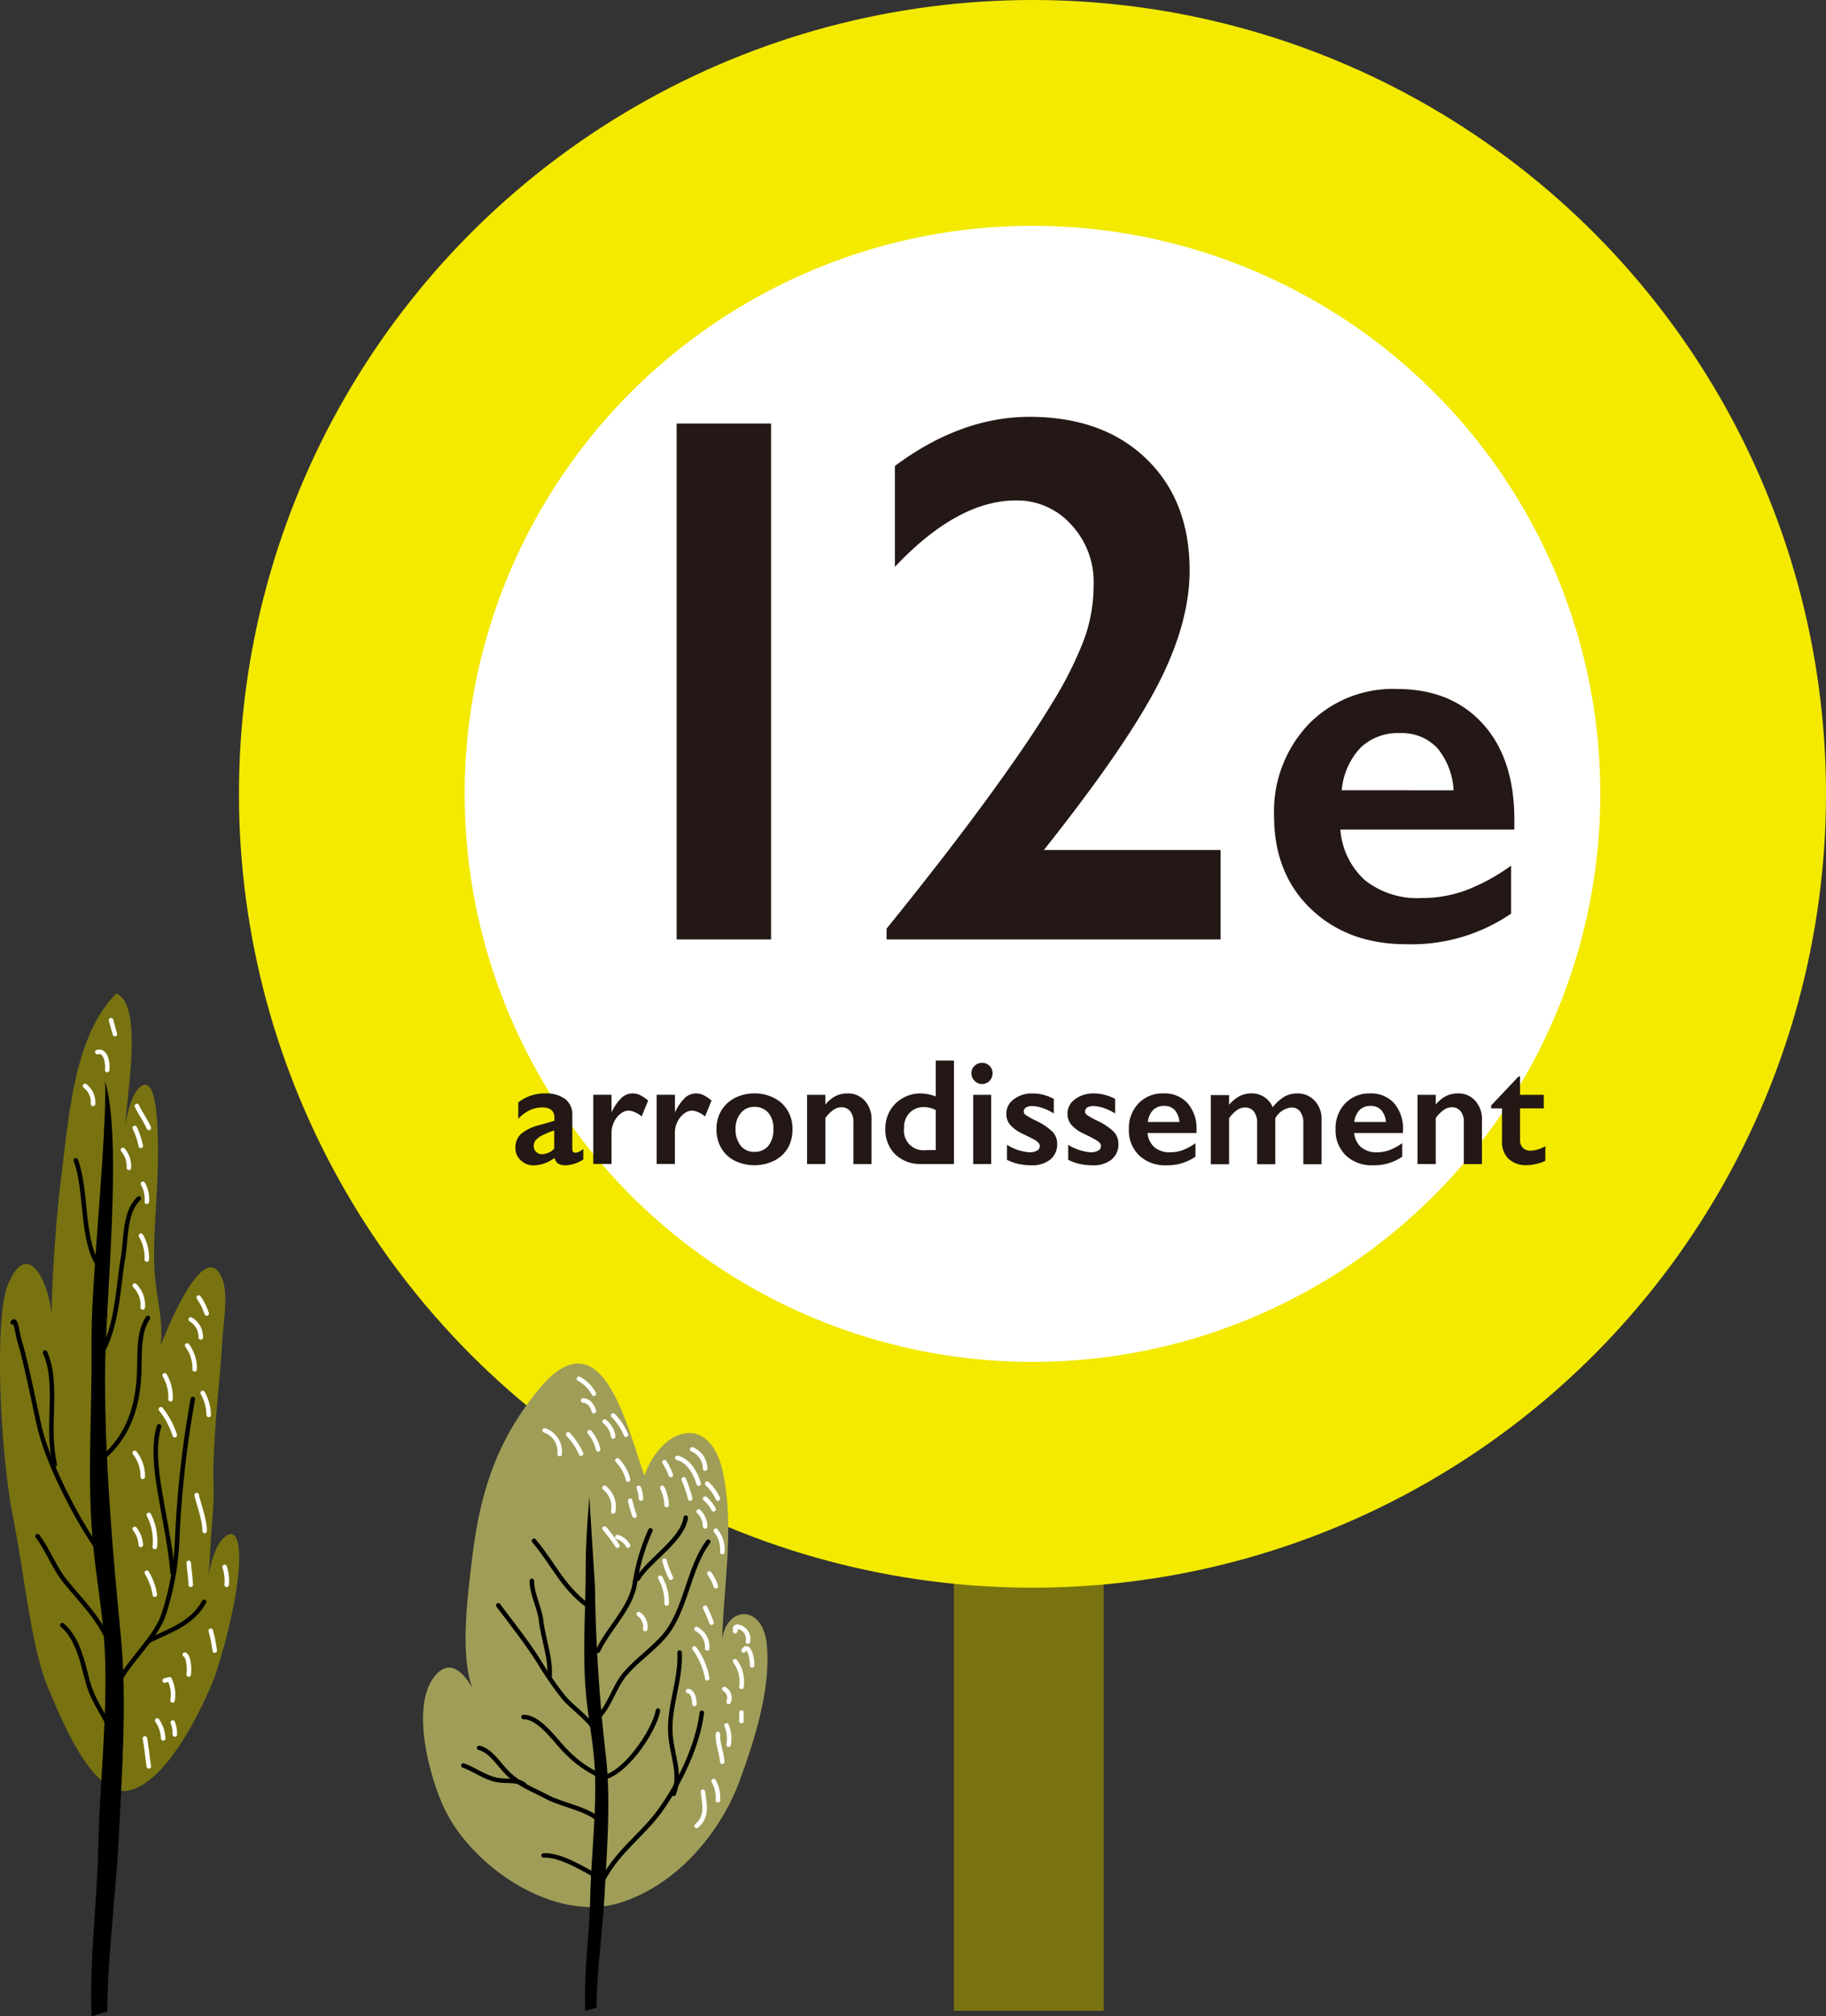 <svg xmlns="http://www.w3.org/2000/svg" viewBox="0 0 243.92 269.23"><rect x="0" y="0" width="243.92" height="269.23" fill="#333333" stroke="none"/><defs><style>.cls-1{fill:#787310;}.cls-2,.cls-3{fill:none;stroke-linecap:round;stroke-linejoin:round;stroke-width:0.6px;}.cls-2{stroke:#000;}.cls-3{stroke:#fff;}.cls-4{fill:#f3ea00;}.cls-5{fill:#fff;}.cls-6{fill:#231815;}.cls-7{fill:#a09d58;}</style></defs><g id="レイヤー_2" data-name="レイヤー 2"><g id="ベース"><rect class="cls-1" x="127.42" y="156.5" width="20" height="112"/><path class="cls-1" d="M16.74,239.15c-4.81,0-8.63-9.92-10.08-13.2-2.5-5.63-3.23-14.76-4.92-23.39C-.12,193.06-.67,175.87,1,171.7c2.64-6.67,5.55-.41,5.88,3.79a193.58,193.58,0,0,1,1.5-20c.89-7,1.68-17.41,7.17-22.83,3.63,1.54,1.34,13.77,1.2,17.59.25-1.62.85-4.45,2.22-5.29,2.22-1.23,2.2,7.12,2.1,11.38-.11,4-.7,9.8-.4,13.79.23,3.07,1.21,6.48.78,9.56.93-2.42,5.92-14.61,8.21-9,.93,2.23.09,6.39,0,8.78-.25,4.3-.79,8.59-1,12.92-.41,7.28.2,4.47-.39,11.75-.3,3.71-.3,8-1.23,11.59.41-2.4.83-8.29,2.68-10.21,3.08-3.23,3.13,5.4-.91,18C27.8,226.37,22.48,238.55,16.74,239.15Z"/><path d="M12.23,269.23c-.3-7.6.75-15.06.9-22.63.18-8.64,1.25-17.26.88-25.89-.23-5.36-1.31-10.63-1.71-16-.62-8.05,0-16.65-.07-24.77-.05-4.76.35-9.51.67-14.26.27-3.92,1.38-17.38,1.13-21.33,2.42,8.12,0,29.46,0,39.41,0,11.73,1,23.24,2.11,34.67.85,8.69.14,18.51-.3,27.3-.37,7.39-1.5,15.82-1.5,22.86Z"/><path class="cls-2" d="M15.24,226.22c.7-3.34,5.19-6.8,6.56-10.46a36.73,36.73,0,0,0,1.86-10,139.76,139.76,0,0,1,2.1-18.95"/><path class="cls-2" d="M23.06,210c-.6-7.22-3.3-14.74-1.81-19.54"/><path class="cls-2" d="M20.05,219c2.86-1.37,5.65-2.27,7.22-5.12"/><path class="cls-2" d="M13.44,194.93c2.57-2.16,4.71-5.21,5.11-10.78.2-2.61-.24-6.08,1.21-8.17"/><path class="cls-2" d="M13.34,181.09c2.41-4,2.42-9.35,3.11-13.24.43-2.53.15-6,2.1-7.82"/><path class="cls-2" d="M13.53,169.47c-2.8-3.42-1.8-10.23-3.4-14.54"/><path class="cls-2" d="M14.34,208.58c-3.36-4.23-7.91-12.87-9.09-18.15-.59-2.61-1.13-5.3-1.73-7.89-.28-1.2-.57-2.35-.92-3.53-.29-1-.5-3.13-.9-2.42"/><path class="cls-2" d="M7.32,195.54c-1.2-5.21.6-10.64-1.3-14.94"/><path class="cls-2" d="M15.33,221.4c-1.39-4.8-4-7-6.64-10.28-1.48-1.84-2.25-4.12-3.68-6"/><path class="cls-2" d="M15.24,232.24c-.74-2.5-2.07-3.87-3.1-6.42-.91-2.21-1.21-6.62-3.82-8.82"/><path class="cls-3" d="M14.83,136.22c.17.61.35,1.27.52,1.87"/><path class="cls-3" d="M13,140.49c1-.33,1.44,1.14,1.32,2.4"/><path class="cls-3" d="M16.42,153.54a3.44,3.44,0,0,1,.8,2.4"/><path class="cls-3" d="M18,150.61a10.28,10.28,0,0,1,.81,2.4"/><path class="cls-3" d="M18.29,147.68c.45,1,1.17,1.92,1.59,2.93"/><path class="cls-3" d="M11.36,145a2.77,2.77,0,0,1,1.07,2.4"/><path class="cls-3" d="M18,171.66a3.69,3.69,0,0,1,1.07,2.92"/><path class="cls-3" d="M19.09,158.07a4,4,0,0,1,.52,2.4"/><path class="cls-3" d="M18.83,165a5.88,5.88,0,0,1,.78,3.19"/><path class="cls-3" d="M25.48,176.18a2.72,2.72,0,0,1,1.34,2.4"/><path class="cls-3" d="M26.54,173.25a8.09,8.09,0,0,1,1.07,2.14"/><path class="cls-3" d="M25,179.66A5.05,5.05,0,0,1,26,182.84"/><path class="cls-3" d="M22,183.64a5.77,5.77,0,0,1,.78,3.2"/><path class="cls-3" d="M27.08,186a6.36,6.36,0,0,1,.8,2.93"/><path class="cls-3" d="M26.28,199.63c.09.7,1.1,3.35,1.06,4.8"/><path class="cls-3" d="M19.88,202.28a7.64,7.64,0,0,1,.8,4.28"/><path class="cls-3" d="M18,194a5.06,5.06,0,0,1,1.07,3.2"/><path class="cls-3" d="M18,204.15a3.9,3.9,0,0,1,.81,2.14"/><path class="cls-3" d="M25.21,208.68c.08,1,.23,1.94.27,2.94"/><path class="cls-3" d="M30,209.22a5.9,5.9,0,0,1,.28,2.4"/><path class="cls-3" d="M24.69,220.94c.45.16.65,1.56.52,2.66"/><path class="cls-3" d="M22,224.41c.2-.07.43-.12.65-.18a4.69,4.69,0,0,1,.4,2.83"/><path class="cls-3" d="M21,229.73a4.58,4.58,0,0,1,.8,2.4"/><path class="cls-3" d="M23.08,230a4,4,0,0,1,.27,1.6"/><path class="cls-3" d="M28.15,217.74a17.39,17.39,0,0,1,.53,2.66"/><path class="cls-3" d="M19.36,232.13c.22,1.2.33,2.47.52,3.73"/><path class="cls-3" d="M19.61,210a8,8,0,0,1,1.07,2.93"/><path class="cls-3" d="M21.49,188.17a10.87,10.87,0,0,1,1.86,3.47"/><circle class="cls-4" cx="137.92" cy="106" r="106"/><circle class="cls-5" cx="137.92" cy="106" r="75.85"/><path class="cls-6" d="M103,56.55v68.89H90.39V56.55Z"/><path class="cls-6" d="M137.51,55.66q9.81,0,15.61,5.6t5.79,14.92q0,7.09-4.31,15.38T139.44,113.5h23.61v11.94H118.43V124q7.78-9.61,13.39-17.28T140.47,94a50.41,50.41,0,0,0,4.34-8.6,21.38,21.38,0,0,0,1.28-7.35,11.18,11.18,0,0,0-3-8,9.71,9.71,0,0,0-7.37-3.23q-7.8,0-16.18,8.87V62.22Q128.35,55.67,137.51,55.66Z"/><path class="cls-6" d="M186.61,92q7.24,0,11.46,4.64t4.22,12.83v1.3H179.05a10.12,10.12,0,0,0,3.29,6.77,11.25,11.25,0,0,0,7.58,2.37,16.93,16.93,0,0,0,6-1.07,26.42,26.42,0,0,0,5.93-3.25V122a23.61,23.61,0,0,1-14,4.08q-7.77,0-12.7-4.68T170.19,109a16.94,16.94,0,0,1,4.56-12.24A15.7,15.7,0,0,1,186.61,92Zm7.56,13.53A9.55,9.55,0,0,0,192,99.89a6.47,6.47,0,0,0-5-2,7.19,7.19,0,0,0-5.25,1.94,9.48,9.48,0,0,0-2.52,5.69Z"/><path class="cls-6" d="M72.79,146a4.28,4.28,0,0,1,2.72.76,2.54,2.54,0,0,1,.94,2.11v4.53c0,.35.14.52.43.52a1.32,1.32,0,0,0,.5-.15,2.8,2.8,0,0,0,.54-.35v1.4a4.59,4.59,0,0,1-2.34.78,1.93,1.93,0,0,1-1-.21,1.24,1.24,0,0,1-.5-.78,4.78,4.78,0,0,1-2.8,1,2.41,2.41,0,0,1-1.71-.67,2.14,2.14,0,0,1-.72-1.61,2.53,2.53,0,0,1,.71-1.89,6,6,0,0,1,2.5-1.21l2-.58v-.42c0-.9-.55-1.36-1.65-1.36a3.88,3.88,0,0,0-1.67.39,4.78,4.78,0,0,0-1.51,1.14v-2.19A5.59,5.59,0,0,1,72.79,146Zm-1.49,7a1,1,0,0,0,.33.81,1.08,1.08,0,0,0,.79.31,2.45,2.45,0,0,0,1.61-.73v-2.44a11.51,11.51,0,0,0-1.6.65,3,3,0,0,0-.85.63A1.11,1.11,0,0,0,71.3,153Z"/><path class="cls-6" d="M84.54,146a2.31,2.31,0,0,1,.95.22,5.57,5.57,0,0,1,1.09.73l-.87,2.13a3.15,3.15,0,0,0-1.7-.79,1.81,1.81,0,0,0-1.11.42,3,3,0,0,0-.88,1.11,3.22,3.22,0,0,0-.33,1.39v4.21H79.25v-9.24h2.44v2.36h0a6.41,6.41,0,0,1,1.33-1.94A2.18,2.18,0,0,1,84.54,146Z"/><path class="cls-6" d="M93,146a2.31,2.31,0,0,1,.95.22,5.59,5.59,0,0,1,1.1.73l-.87,2.13a3.21,3.21,0,0,0-1.71-.79,1.84,1.84,0,0,0-1.11.42,3,3,0,0,0-.88,1.11,3.22,3.22,0,0,0-.33,1.39v4.21H87.72v-9.24h2.44v2.36h0a6.41,6.41,0,0,1,1.33-1.94A2.18,2.18,0,0,1,93,146Z"/><path class="cls-6" d="M100.78,146a5.59,5.59,0,0,1,2.62.61,4.37,4.37,0,0,1,1.82,1.69,4.73,4.73,0,0,1,.64,2.46,5,5,0,0,1-.61,2.52,4.37,4.37,0,0,1-1.83,1.7,6,6,0,0,1-5.29,0,4.35,4.35,0,0,1-1.8-1.7,5,5,0,0,1-.62-2.52,4.78,4.78,0,0,1,.65-2.48,4.54,4.54,0,0,1,1.82-1.68A5.62,5.62,0,0,1,100.78,146Zm-2.52,4.76a3.42,3.42,0,0,0,.68,2.22,2.23,2.23,0,0,0,1.82.82,2.34,2.34,0,0,0,1.87-.79,3.4,3.4,0,0,0,.68-2.27,3.14,3.14,0,0,0-.69-2.17,2.38,2.38,0,0,0-1.86-.77,2.23,2.23,0,0,0-1.8.82A3.14,3.14,0,0,0,98.26,150.77Z"/><path class="cls-6" d="M113.17,146a3,3,0,0,1,2.37,1,3.66,3.66,0,0,1,.88,2.57v5.87H114V149.8a2.15,2.15,0,0,0-.43-1.42,1.44,1.44,0,0,0-1.17-.53,1.81,1.81,0,0,0-1.06.34,4.7,4.7,0,0,0-1.09,1.1v6.14h-2.44v-9.24h2.44v1.3a4.4,4.4,0,0,1,1.38-1.14A3.58,3.58,0,0,1,113.17,146Z"/><path class="cls-6" d="M125,146.4v-4.79h2.43v13.82h-4.28a4.89,4.89,0,0,1-3.54-1.27,4.6,4.6,0,0,1-1.34-3.49,4.66,4.66,0,0,1,.62-2.37,4.52,4.52,0,0,1,1.71-1.68A4.75,4.75,0,0,1,123,146,6.17,6.17,0,0,1,125,146.4Zm-1.27,7.17H125v-5.35a3.34,3.34,0,0,0-1.56-.39,2.55,2.55,0,0,0-1.94.77,2.74,2.74,0,0,0-.73,2A2.62,2.62,0,0,0,123.75,153.57Z"/><path class="cls-6" d="M131.18,141.92a1.31,1.31,0,0,1,1,.4,1.34,1.34,0,0,1,.41,1,1.41,1.41,0,0,1-.4,1,1.32,1.32,0,0,1-1,.42,1.29,1.29,0,0,1-1-.42,1.34,1.34,0,0,1-.42-1,1.28,1.28,0,0,1,.42-1A1.34,1.34,0,0,1,131.18,141.92Zm1.22,4.27v9.24H130v-9.24Z"/><path class="cls-6" d="M137.91,146a5.57,5.57,0,0,1,1.44.18,6.54,6.54,0,0,1,1.42.55v1.95a6.76,6.76,0,0,0-1.48-.72,4.46,4.46,0,0,0-1.42-.27,1.49,1.49,0,0,0-.82.19.65.65,0,0,0-.3.57.55.55,0,0,0,.25.41,9.25,9.25,0,0,0,1.36.77,8.41,8.41,0,0,1,2.22,1.47,2.34,2.34,0,0,1,.64,1.63,2.61,2.61,0,0,1-.93,2.11,3.85,3.85,0,0,1-2.52.76,7.68,7.68,0,0,1-1.84-.21,6.05,6.05,0,0,1-1.42-.53v-2a6.46,6.46,0,0,0,3,1,2,2,0,0,0,1-.22.67.67,0,0,0,.39-.59.65.65,0,0,0-.14-.4,1.67,1.67,0,0,0-.41-.36q-.28-.19-1.74-.9a5.07,5.07,0,0,1-1.65-1.17,2.18,2.18,0,0,1-.53-1.49,2.32,2.32,0,0,1,1-1.95A4,4,0,0,1,137.91,146Z"/><path class="cls-6" d="M146.09,146a5.57,5.57,0,0,1,1.44.18,6.61,6.61,0,0,1,1.43.55v1.95a6.83,6.83,0,0,0-1.49-.72,4.46,4.46,0,0,0-1.41-.27,1.52,1.52,0,0,0-.83.19.66.66,0,0,0-.29.57.56.56,0,0,0,.24.41,9.25,9.25,0,0,0,1.36.77,8.08,8.08,0,0,1,2.22,1.47,2.3,2.3,0,0,1,.64,1.63,2.61,2.61,0,0,1-.93,2.11,3.84,3.84,0,0,1-2.51.76,7.76,7.76,0,0,1-1.85-.21,6.23,6.23,0,0,1-1.42-.53v-2a6.53,6.53,0,0,0,3,1,2,2,0,0,0,1-.22.66.66,0,0,0,.38-.59.64.64,0,0,0-.13-.4,2,2,0,0,0-.42-.36,18,18,0,0,0-1.73-.9,4.86,4.86,0,0,1-1.65-1.17,2.19,2.19,0,0,1-.54-1.49,2.32,2.32,0,0,1,1-1.95A4,4,0,0,1,146.09,146Z"/><path class="cls-6" d="M155.42,146a4.13,4.13,0,0,1,3.22,1.31,5.12,5.12,0,0,1,1.19,3.61v.37h-6.54a2.87,2.87,0,0,0,.92,1.9,3.15,3.15,0,0,0,2.14.67,4.8,4.8,0,0,0,1.68-.3,7.32,7.32,0,0,0,1.66-.92v1.81a6.6,6.6,0,0,1-3.94,1.15,5,5,0,0,1-3.57-1.31,4.63,4.63,0,0,1-1.38-3.51,4.74,4.74,0,0,1,1.28-3.44A4.41,4.41,0,0,1,155.42,146Zm2.13,3.81a2.74,2.74,0,0,0-.62-1.58,1.82,1.82,0,0,0-1.41-.56,2,2,0,0,0-1.48.54,2.65,2.65,0,0,0-.71,1.6Z"/><path class="cls-6" d="M167.1,146a3,3,0,0,1,2.91,1.84,5.93,5.93,0,0,1,1.55-1.4,3.46,3.46,0,0,1,1.71-.44,3.1,3.1,0,0,1,2.37,1,3.54,3.54,0,0,1,.9,2.55v5.91H174.1v-5.51a2.44,2.44,0,0,0-.41-1.51,1.39,1.39,0,0,0-1.19-.56,2.79,2.79,0,0,0-2.15,1.44v6.14h-2.42v-5.55a2.32,2.32,0,0,0-.44-1.49,1.42,1.42,0,0,0-1.17-.54,1.85,1.85,0,0,0-1.08.35,4.6,4.6,0,0,0-1.06,1.09v6.14h-2.44v-9.24h2.44v1.3a5,5,0,0,1,1.34-1.12A3.35,3.35,0,0,1,167.1,146Z"/><path class="cls-6" d="M183,146a4.17,4.17,0,0,1,3.23,1.31,5.17,5.17,0,0,1,1.18,3.61v.37H180.9a2.83,2.83,0,0,0,.93,1.9,3.14,3.14,0,0,0,2.13.67,4.8,4.8,0,0,0,1.68-.3,7.37,7.37,0,0,0,1.67-.92v1.81a6.64,6.64,0,0,1-3.94,1.15,5,5,0,0,1-3.58-1.31,4.63,4.63,0,0,1-1.38-3.51,4.74,4.74,0,0,1,1.28-3.44A4.42,4.42,0,0,1,183,146Zm2.13,3.81a2.67,2.67,0,0,0-.62-1.58,1.82,1.82,0,0,0-1.41-.56,2,2,0,0,0-1.48.54,2.71,2.71,0,0,0-.71,1.6Z"/><path class="cls-6" d="M194.71,146a3,3,0,0,1,2.37,1,3.66,3.66,0,0,1,.88,2.57v5.87h-2.42V149.8a2.15,2.15,0,0,0-.43-1.42,1.44,1.44,0,0,0-1.17-.53,1.81,1.81,0,0,0-1.06.34,4.7,4.7,0,0,0-1.09,1.1v6.14h-2.44v-9.24h2.44v1.3a4.4,4.4,0,0,1,1.38-1.14A3.58,3.58,0,0,1,194.71,146Z"/><path class="cls-6" d="M202.85,143.74h.2v2.45h3.17V148h-3.17v4.27a1.41,1.41,0,0,0,.38,1,1.39,1.39,0,0,0,1,.38,4.17,4.17,0,0,0,2-.61V155a6.14,6.14,0,0,1-2.48.58,3.36,3.36,0,0,1-2.44-.85,3.07,3.07,0,0,1-.87-2.3V148h-1.45v-.39Z"/><path class="cls-7" d="M83.05,254c-8.72,2.93-20-4.59-23.75-12.63-1.88-4-4.45-13.34-1.33-17.42,1.89-2.49,3.72-1,5.11,1.41-1.68-4.66-.56-12.62,0-17.43,1.05-8.61,3.22-15.43,8.75-22.26,8.54-10.5,11.84,4.62,14.25,11.36,2.36-6.55,8.74-8.33,10.46-.56s-.1,16.23-.09,24c-.53-5.87,5.46-7,6-.73.51,5.9-1.68,12.72-3.71,18.2C96.9,243,91.76,251.1,83.05,254Z"/><path d="M79.48,211.84a218,218,0,0,0,1.5,23c.6,5.76.1,12.27-.22,18.1-.26,4.89-1.07,10.48-1.07,15.15l-1.5.4c-.22-5,.53-10,.65-15,.12-5.73.88-11.44.62-17.16-.16-3.55-.93-7-1.22-10.58-.44-5.34,0-11,0-16.42,0-3.15.24-6.3.48-9.44Z"/><path class="cls-2" d="M80.54,251c1.95-3.81,5.32-6,7.68-9.3,2.55-3.58,5-8.63,5.53-13"/><path class="cls-2" d="M90,239.52c1.07-2.72-.36-5.37-.46-8.31-.14-3.54,1.43-7,1.24-10.55"/><path class="cls-2" d="M80,237.41c3.13.09,7.41-6.21,7.89-9"/><path class="cls-2" d="M79.92,229.27c1.52-1.48,2.16-4.11,3.61-5.8s3.59-3.19,5.14-4.94c3-3.46,3.25-9.09,5.94-12.67"/><path class="cls-2" d="M79.88,220.42c1.42-3,4.23-5.51,4.88-8.74a27.4,27.4,0,0,1,2.13-7.34"/><path class="cls-2" d="M85.2,210.8c1.5-2.49,6-5.17,6.4-8.15"/><path class="cls-2" d="M78.4,214.31c-3.33-2.52-4.49-5.52-7.07-8.57"/><path class="cls-2" d="M79.84,232.08c-.14-1.91-3.26-3.89-4.51-5.4A43.55,43.55,0,0,1,72.08,222c-1.67-2.69-3.73-5.24-5.52-7.65"/><path class="cls-2" d="M73.41,223.94c.19-2.56-.83-5-1.12-7.5-.2-1.78-1.26-3.64-1.24-5.35"/><path class="cls-2" d="M69.94,229.27c2.2,0,4.3,3.29,5.79,4.71a15,15,0,0,0,5.14,3.43"/><path class="cls-2" d="M64,233.38c1.61.38,2.71,2.34,3.86,3.44,1.62,1.57,3.44,2.17,5.37,3.21,1.7.91,6,1.71,6.85,3.21"/><path class="cls-2" d="M61.9,235.74c1.49.53,2.78,1.58,4.46,1.93,1.16.24,2.82-.09,3.68.65"/><path class="cls-2" d="M72.62,247.75c2.48-.12,5.75,2.13,7.92,3.21"/><path class="cls-3" d="M92.47,193.53a2.81,2.81,0,0,1,1.72,2.57"/><path class="cls-3" d="M90.47,194.67c1.48.33,2.45,2,2.86,3.44"/><path class="cls-3" d="M94.47,198.11a6.22,6.22,0,0,1,1.43,2"/><path class="cls-3" d="M94.19,200.1a5.1,5.1,0,0,1,1.14,1.43"/><path class="cls-3" d="M99.33,220.39c.63-1.08,1.2,1,1.14,2"/><path class="cls-3" d="M98.19,221.81a4.65,4.65,0,0,1,.86,3.43"/><path class="cls-3" d="M96.76,225.53a1.35,1.35,0,0,1,.57,1.71"/><path class="cls-3" d="M97.05,230.39a4.4,4.4,0,0,1,.28,2.56"/><path class="cls-3" d="M99.05,228.67v1.14"/><path class="cls-3" d="M94.19,214.67a18.81,18.81,0,0,1,.86,2"/><path class="cls-3" d="M77.33,184.1a4.93,4.93,0,0,1,2,2"/><path class="cls-3" d="M77.9,187c.63,0,1.2.57,1.43,1.43"/><path class="cls-3" d="M78.76,191.24a5.32,5.32,0,0,1,1.14,2.29"/><path class="cls-3" d="M81.91,189a8.24,8.24,0,0,1,1.71,2.58"/><path class="cls-3" d="M80.76,189.81a3,3,0,0,1,1.15,2"/><path class="cls-3" d="M82.47,195a5.51,5.51,0,0,1,1.43,2.57"/><path class="cls-3" d="M80.76,198.67a3.22,3.22,0,0,1,1.15,3.15"/><path class="cls-3" d="M84.19,200.39a15.45,15.45,0,0,0,.57,2"/><path class="cls-3" d="M85.33,198.67a4.79,4.79,0,0,1,.29,1.43"/><path class="cls-3" d="M88.47,198.67a5.7,5.7,0,0,1,.58,2.29"/><path class="cls-3" d="M88.76,195.24a8.64,8.64,0,0,1,.86,1.72"/><path class="cls-3" d="M93.33,201.82a2.81,2.81,0,0,1,.86,2"/><path class="cls-3" d="M88.19,210.67a6.49,6.49,0,0,1,.86,3.43"/><path class="cls-3" d="M88.76,208.39a12.94,12.94,0,0,0,.86,2.28"/><path class="cls-3" d="M94.76,210.1a6.11,6.11,0,0,1,.86,1.71"/><path class="cls-3" d="M95.62,204.39a3.93,3.93,0,0,1,.86,2.85"/><path class="cls-3" d="M92.76,220.1a9.49,9.49,0,0,1,1.71,4"/><path class="cls-3" d="M93.05,217.52a2.72,2.72,0,0,1,1.42,2.58"/><path class="cls-3" d="M95.9,231.53c-.07,1.34.5,2.39.58,3.72"/><path class="cls-3" d="M93.9,239.25c.21,1.68.66,3.31-.85,4.56"/><path class="cls-3" d="M95.33,237.81a4.54,4.54,0,0,1,.57,2.58"/><path class="cls-3" d="M91.9,225.81c.51,0,.84.73.86,1.71"/><path class="cls-3" d="M82.47,205.24a2.37,2.37,0,0,1,1.43,1.15"/><path class="cls-3" d="M72.76,191a3,3,0,0,1,2,3.15"/><path class="cls-3" d="M75.9,191.53a9.36,9.36,0,0,1,1.72,2.57"/><path class="cls-3" d="M80.76,204.1a20.66,20.66,0,0,1,1.71,2.29"/><path class="cls-3" d="M85.33,215.52a2.08,2.08,0,0,1,.86,2"/><path class="cls-3" d="M91.33,197.53a15.52,15.52,0,0,1,.86,2.57"/><path class="cls-3" d="M98.19,217.81c.24-.26-.26-.47.26-.61a1.64,1.64,0,0,1,1.45,2"/></g></g></svg>